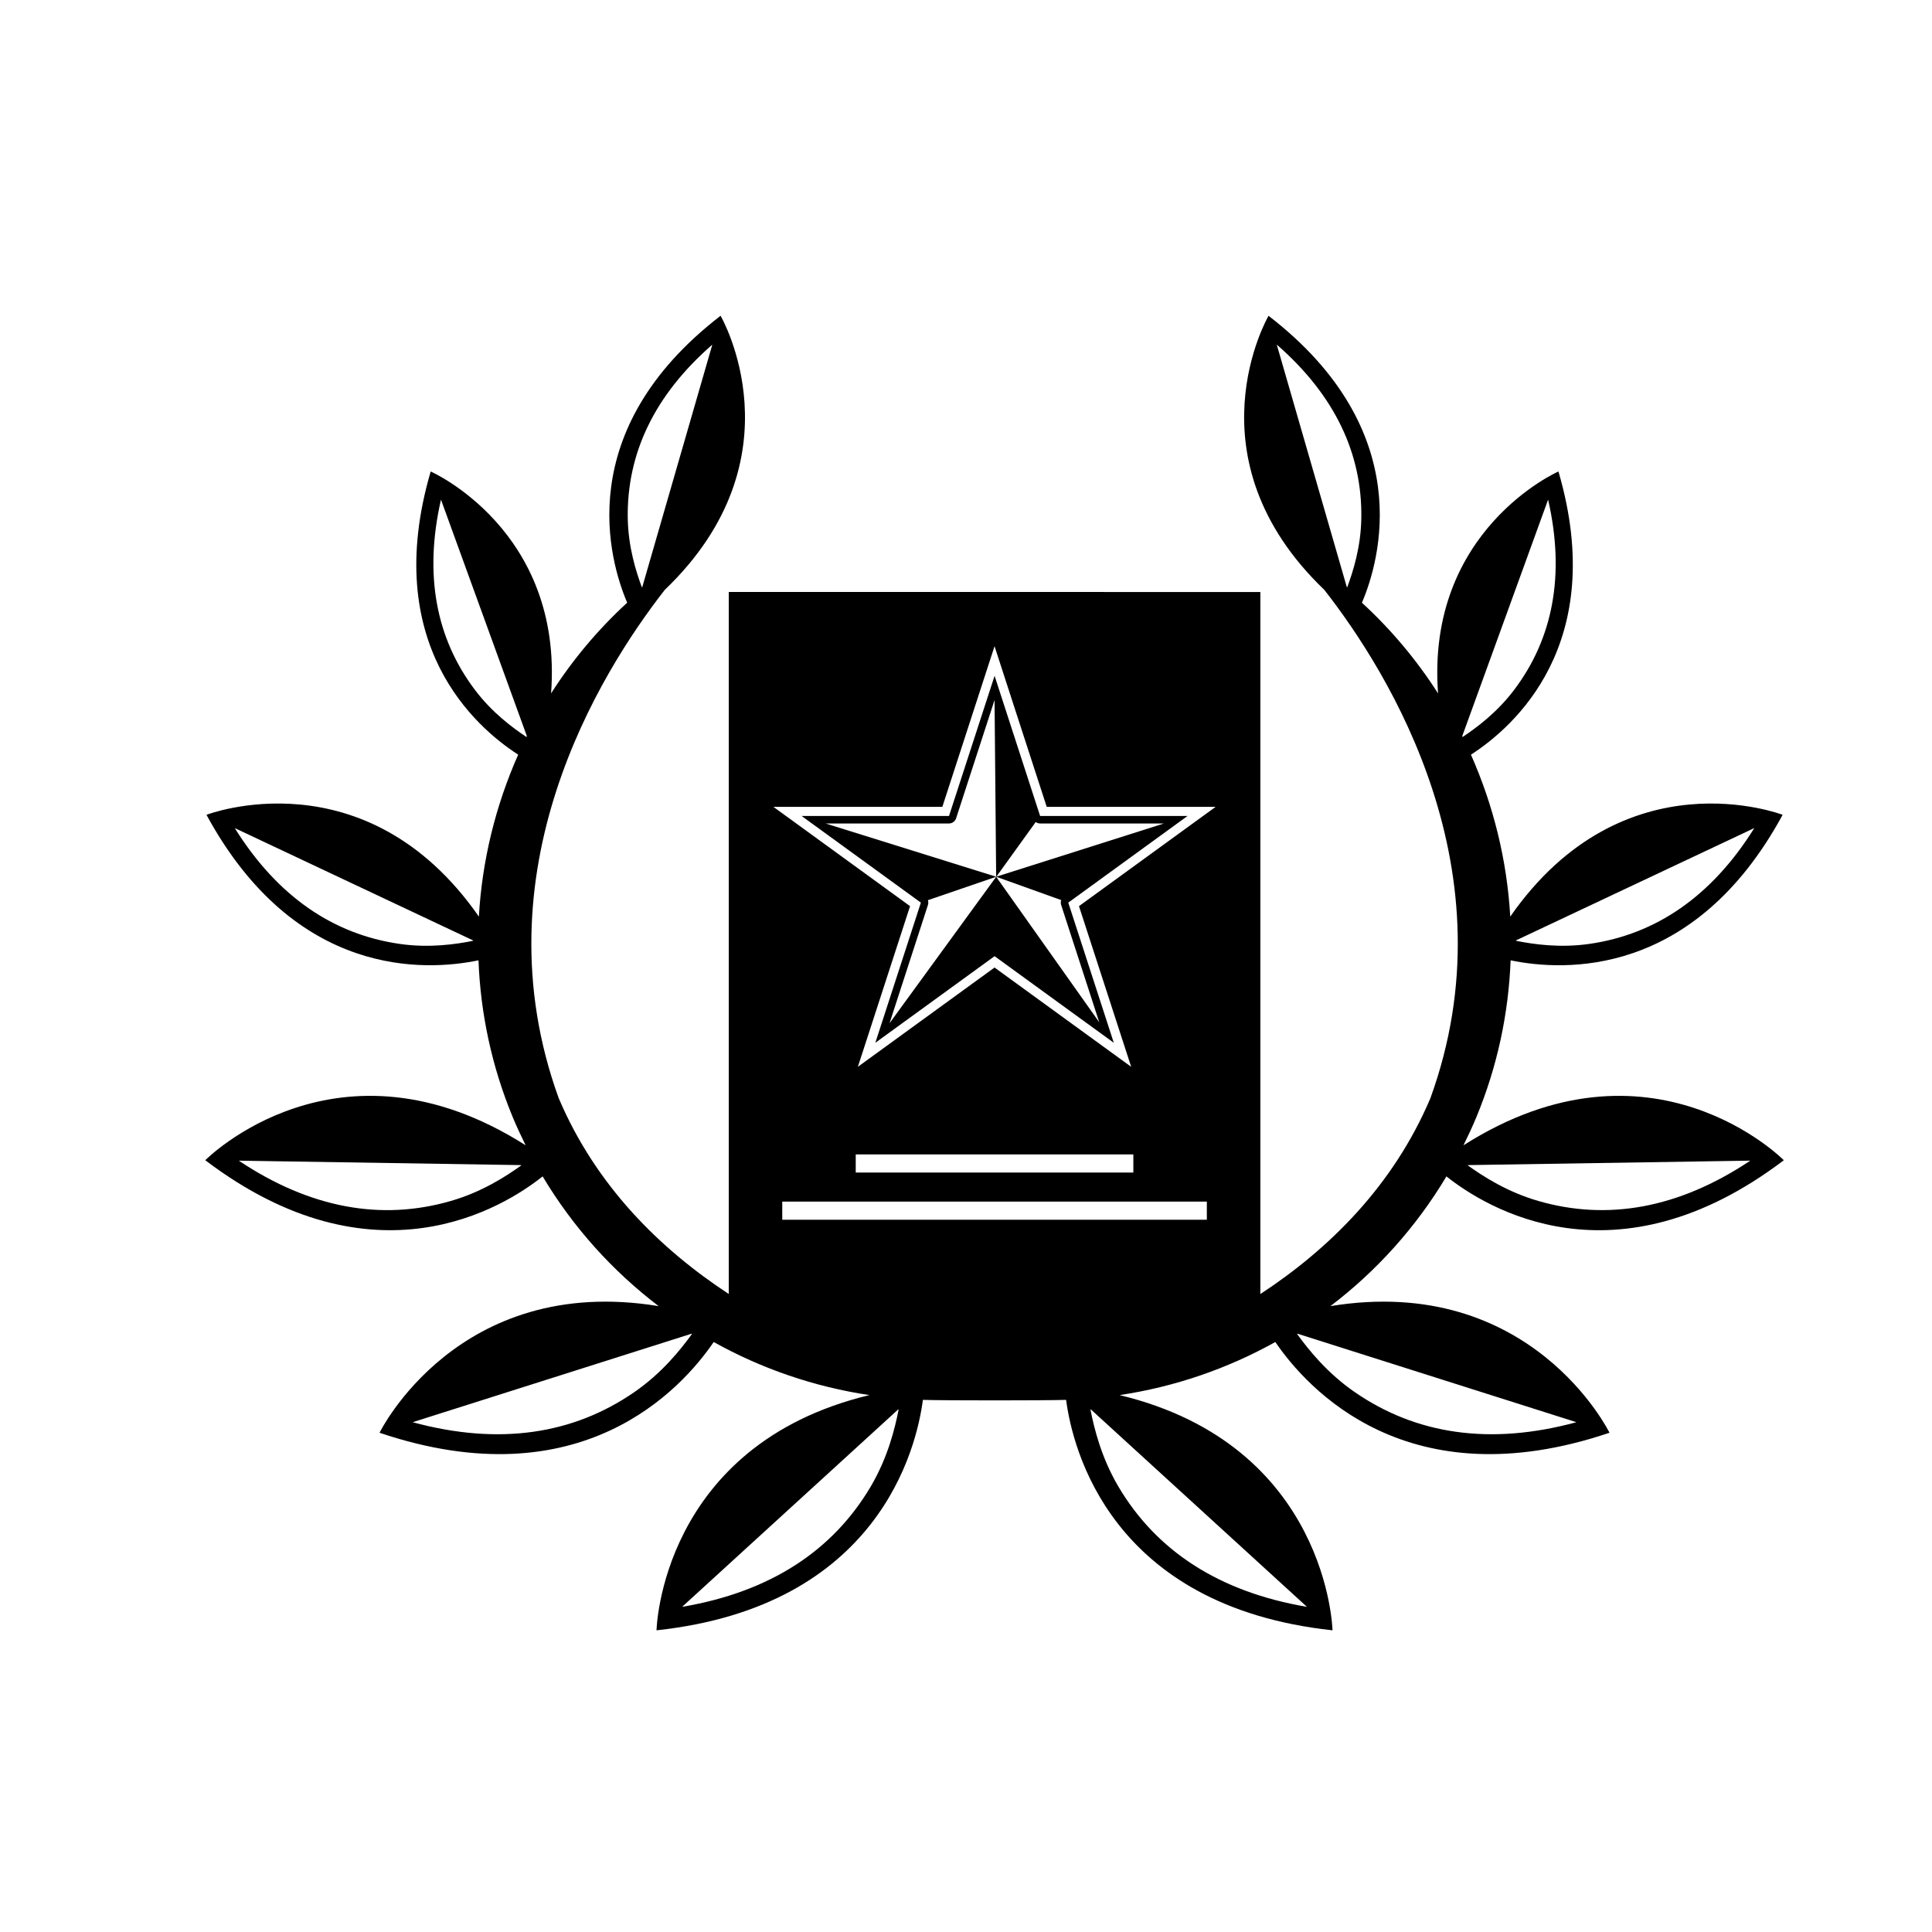 <?xml version="1.0" encoding="UTF-8"?>
<!-- Uploaded to: SVG Repo, www.svgrepo.com, Generator: SVG Repo Mixer Tools -->
<svg fill="#000000" width="800px" height="800px" version="1.1" viewBox="144 144 512 512" xmlns="http://www.w3.org/2000/svg">
 <g>
  <path d="m527.32 455.76c10.414 8.277 44.688 29.598 89.375-4.258v-0.059s-35.09-35.551-84.863-3.926c1.199-2.438 2.359-4.898 3.41-7.434 5.602-13.512 8.551-27.586 9.086-41.586 13.965 2.894 48.527 4.816 72.074-38.535l-0.016-0.039s-42.07-16.211-72.152 26.984c-0.852-14.84-4.426-29.391-10.418-42.91 11.348-7.32 36.535-29.344 23.199-75.016l-0.047-0.016s-35.102 15.445-31.867 58.797c-5.609-8.77-12.359-16.863-20.176-24.035 4.715-11.059 14.855-45.508-24.73-76.023l-0.031 0.008s-21.836 37.512 14.805 72.617c17.324 22.176 49.887 74.664 28.105 134.7-9.914 23.375-27.023 40.074-45.066 51.906v-186.05l-140.88-0.004v186.04c-18.039-11.832-35.148-28.523-45.066-51.898-21.77-60.035 10.789-112.52 28.109-134.7 36.641-35.105 14.801-72.617 14.801-72.617l-0.031-0.008c-39.582 30.516-29.445 64.965-24.73 76.023-7.816 7.172-14.57 15.266-20.168 24.035 3.231-43.352-31.883-58.797-31.883-58.797l-0.031 0.016c-13.348 45.668 11.84 67.695 23.195 75.016-6 13.52-9.57 28.074-10.418 42.91-30.094-43.188-72.156-26.98-72.156-26.98l-0.02 0.039c23.551 43.352 58.113 41.43 72.074 38.535 0.535 14 3.484 28.074 9.086 41.586 1.051 2.535 2.207 4.992 3.41 7.434-49.781-31.625-84.867 3.926-84.867 3.926v0.059c44.688 33.855 78.969 12.535 89.371 4.258 8.062 13.496 18.551 25.102 30.742 34.379-53.277-8.727-73.945 33.523-73.945 33.523l0.016 0.047c53.332 18 80.059-11.66 88.52-24.059 12.707 7.082 26.68 11.887 41.262 14.066-55.297 13.32-56.414 62.301-56.414 62.301l0.031 0.031c58.801-6.352 68.859-48.148 70.562-61.062 6.098 0.18 31.789 0.18 37.949 0 1.711 12.914 11.762 54.711 70.566 61.062l0.031-0.031s-1.121-48.977-56.418-62.301c14.586-2.18 28.555-6.984 41.266-14.066 8.469 12.398 35.188 42.059 88.52 24.059l0.023-0.047s-20.684-42.25-73.945-33.523c12.195-9.277 22.688-20.883 30.75-34.379zm5.797-3 74.66-1.176v0.047c-18.992 12.656-37.848 15.918-56.105 10.637-8.262-2.383-14.633-6.523-18.695-9.426 0.047-0.023 0.094-0.059 0.141-0.082zm12.684-59.57 63.051-29.715 0.016 0.039c-11.289 18.062-26.062 28.09-43.617 30.621-7.941 1.152-14.965 0.086-19.531-0.82 0.035-0.047 0.066-0.086 0.082-0.125zm-44.781-93.531c-0.031-0.039-0.07-0.07-0.109-0.102l-18.539-64.176 0.039-0.012c15.379 13.43 22.621 28.934 22.352 45.941-0.113 7.676-2.195 14.16-3.742 18.348zm53.223-23.191 0.039 0.016c4.531 19.91 1.246 36.707-8.984 50.297-4.566 6.059-9.98 10.051-13.691 12.527-0.031-0.07-0.07-0.141-0.105-0.211zm-221.52-41.098 0.035 0.012-18.543 64.176c-0.039 0.031-0.074 0.062-0.109 0.102-1.547-4.188-3.621-10.672-3.746-18.348-0.266-17.008 6.973-32.512 22.363-45.941zm-82.84 158.77c-17.559-2.531-32.332-12.559-43.625-30.621l0.016-0.039 63.047 29.715c0.023 0.039 0.051 0.078 0.082 0.125-4.566 0.91-11.586 1.973-19.52 0.82zm13.574 68.133c-18.258 5.285-37.109 2.019-56.105-10.637l-0.004-0.047 74.668 1.176c0.039 0.023 0.086 0.059 0.133 0.082-4.055 2.902-10.434 7.043-18.691 9.426zm20.062-122.96c-3.711-2.477-9.125-6.469-13.691-12.527-10.234-13.59-13.508-30.387-8.984-50.297l0.043-0.016 22.746 62.625c-0.035 0.07-0.078 0.141-0.113 0.215zm28.586 173.61c-16.223 11.199-35.828 14.191-58.676 7.996l-0.012-0.039 73.805-23.418c0.055 0.016 0.109 0.031 0.164 0.039-3.035 4.188-7.945 10.355-15.281 15.422zm151.72-50.488v4.805h-112.52v-4.805zm-93.047-7.695v-4.805h73.57v4.805zm-14.352-96.918h37.305l11.523-35.465 2.312-7.106 2.301 7.106 11.523 35.465h44.773l-6.043 4.387-30.18 21.93 11.523 35.473 2.312 7.106-6.043-4.391-30.168-21.922-30.176 21.922-6.047 4.391 2.312-7.106 11.523-35.473-30.18-21.93-6.039-4.387zm18.328 180.12c-10.027 16.969-26.57 27.906-49.902 31.875l-0.035-0.031 57.168-52.227c0.051-0.008 0.113-0.023 0.168-0.031-1.004 5.078-2.871 12.73-7.398 20.414zm115.55 31.844-0.031 0.031c-23.324-3.969-39.875-14.91-49.898-31.875-4.527-7.684-6.394-15.336-7.398-20.414 0.055 0.008 0.117 0.023 0.164 0.031zm71.406-48.906-0.016 0.039c-22.844 6.191-42.453 3.203-58.672-7.996-7.336-5.062-12.254-11.234-15.289-15.422 0.055-0.008 0.109-0.023 0.164-0.039z"/>
  <path d="m375.97 420.35 31.602-22.953 31.598 22.953-12.066-37.145 31.598-22.961h-39.062l-12.066-37.145-12.078 37.145-39.066-0.004 31.609 22.965zm42.508-58.508c0.332 0.242 0.734 0.387 1.16 0.387h32.812l-44.406 14.098zm6.758 20.691c-0.152 0.41-0.164 0.852-0.023 1.285l10.102 31.098-27.312-38.543 0.016-0.016zm-17.234-6.16-0.008-0.008-28.242 38.777-0.016 0.016 10.18-31.34c0.137-0.418 0.121-0.867-0.012-1.262l18.086-6.199 0.004 0.008 0.008-0.008zm-45.219-14.145h32.707c0.859 0 1.625-0.559 1.887-1.371l10.191-31.348 0.422 46.785 0.008 0.047h-0.008z"/>
 </g>
</svg>